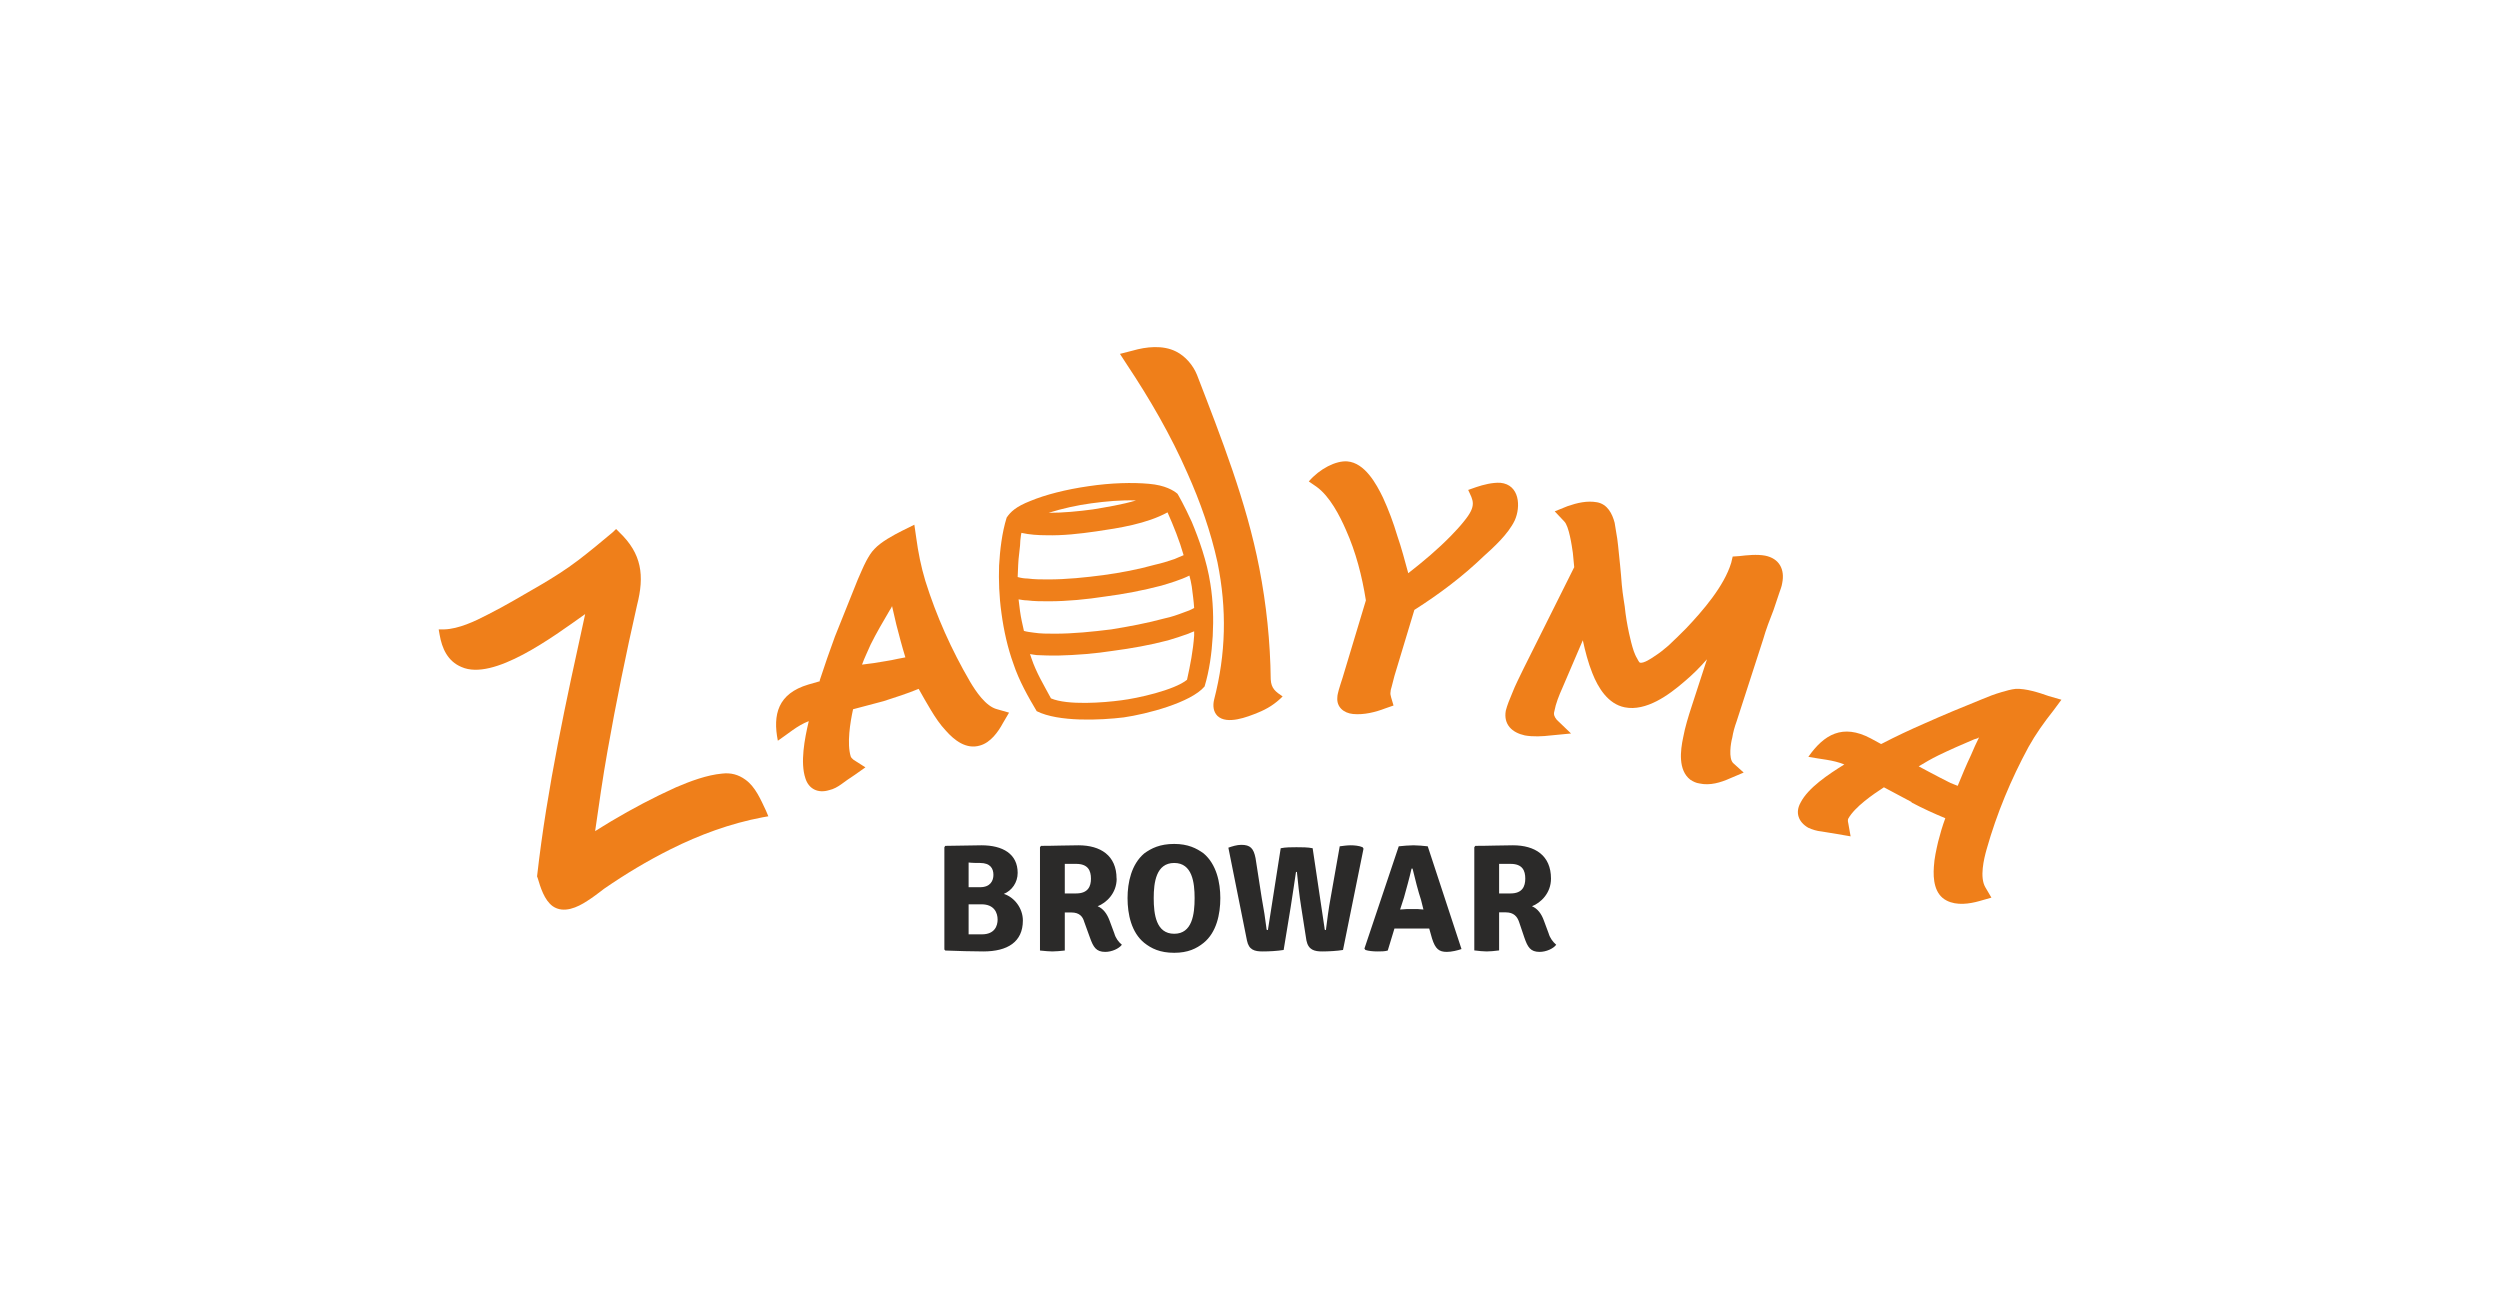 <?xml version="1.0" encoding="UTF-8"?>
<!DOCTYPE svg PUBLIC "-//W3C//DTD SVG 1.1//EN" "http://www.w3.org/Graphics/SVG/1.1/DTD/svg11.dtd">
<!-- Creator: CorelDRAW -->
<svg xmlns="http://www.w3.org/2000/svg" xml:space="preserve" width="500px" height="260px" version="1.1" style="shape-rendering:geometricPrecision; text-rendering:geometricPrecision; image-rendering:optimizeQuality; fill-rule:evenodd; clip-rule:evenodd"
viewBox="0 0 220.68 114.76"
 xmlns:xlink="http://www.w3.org/1999/xlink"
 xmlns:xodm="http://www.corel.com/coreldraw/odm/2003">
 <defs>
  <style type="text/css">
   <![CDATA[
    .fil0 {fill:none}
    .fil1 {fill:#EF7F1A}
    .fil2 {fill:#2B2A29;fill-rule:nonzero}
   ]]>
  </style>
 </defs>
 <g id="Warstwa_x0020_1">
  <rect class="fil0" width="220.68" height="114.76"/>
  <g id="_1368079136480">
   <path class="fil1" d="M162.82 67.49c-1.01,-0.42 -2.14,-0.47 -3.19,-0.68 1.38,-1.97 3.02,-2.94 5.5,-1.63l0 0 0.92 0.5 0.09 -0.04c1.21,-0.63 2.47,-1.22 3.73,-1.77 1.68,-0.75 3.41,-1.47 5.08,-2.14 0.59,-0.25 1.14,-0.46 1.73,-0.63 0.42,-0.12 0.84,-0.25 1.26,-0.29 0.88,-0.04 2.05,0.33 2.89,0.63l1.14 0.33 -0.72 0.97c-0.8,1.01 -1.55,2.06 -2.18,3.19 -1.55,2.86 -2.81,5.88 -3.7,9.03 -0.25,0.88 -0.63,2.48 -0.12,3.36l0.54 0.92 -1.05 0.3c-0.88,0.25 -2.01,0.42 -2.9,-0.04 -1.09,-0.55 -1.21,-1.89 -1.13,-2.99 0.04,-0.75 0.21,-1.47 0.38,-2.22 0.17,-0.67 0.38,-1.39 0.63,-2.06 -1.01,-0.42 -2.02,-0.88 -2.98,-1.39l0 -0.04 -2.44 -1.3c-0.97,0.63 -2.56,1.72 -3.15,2.77 -0.04,0.09 -0.04,0.25 0,0.38l0.21 1.18 -1.22 -0.21c-0.46,-0.09 -0.88,-0.13 -1.34,-0.22l0 0c-0.42,-0.04 -0.8,-0.16 -1.18,-0.33 -0.88,-0.51 -1.17,-1.35 -0.67,-2.23 0.67,-1.3 2.44,-2.48 3.86,-3.36l0 0 0.01 0.01zm9.99 1.89c0.38,-0.93 0.76,-1.85 1.18,-2.73 0.21,-0.51 0.46,-1.05 0.71,-1.56 -0.12,0.09 -0.25,0.13 -0.42,0.17 -1.09,0.46 -2.14,0.92 -3.19,1.43 -0.59,0.29 -1.18,0.63 -1.72,0.96l0.88 0.47c0.63,0.33 1.26,0.67 1.93,1 0.21,0.09 0.42,0.17 0.63,0.25l0 0 0 0.01z"/>
   <path class="fil1" d="M138.96 50.06l-0.12 -1.26c-0.09,-0.63 -0.34,-2.36 -0.76,-2.77l-0.84 -0.89 1.14 -0.46c0.84,-0.29 1.72,-0.5 2.6,-0.34 0.92,0.17 1.34,1.01 1.55,1.81 0.05,0.29 0.09,0.55 0.13,0.8 0.08,0.42 0.13,0.8 0.17,1.18 0.12,1.17 0.25,2.35 0.33,3.48 0.05,0.46 0.09,0.88 0.17,1.35l0.09 0.58c0.08,0.8 0.21,1.56 0.38,2.36 0.12,0.54 0.25,1.09 0.42,1.59 0.08,0.21 0.16,0.42 0.29,0.63 0.04,0.08 0.17,0.34 0.25,0.38 0.34,0.08 1.01,-0.38 1.26,-0.55 0.46,-0.29 0.88,-0.63 1.26,-0.96 0.55,-0.51 1.05,-1.01 1.56,-1.52 1.47,-1.55 3.36,-3.73 3.98,-5.79l0.13 -0.55 0.59 -0.04c0.67,-0.08 1.55,-0.17 2.27,-0.04 1.26,0.25 1.76,1.22 1.51,2.43 -0.04,0.3 -0.17,0.59 -0.25,0.84 -0.17,0.51 -0.34,1.01 -0.51,1.52 -0.33,0.84 -0.67,1.72 -0.92,2.6l-2.35 7.26c-0.17,0.47 -0.3,0.93 -0.38,1.43 -0.13,0.46 -0.34,1.81 0.08,2.23l0.93 0.84 -1.18 0.5c-0.84,0.38 -1.8,0.67 -2.73,0.46 -0.29,-0.04 -0.54,-0.16 -0.8,-0.33 -1.09,-0.84 -0.88,-2.57 -0.63,-3.74 0.17,-0.92 0.46,-1.85 0.76,-2.77l1.34 -4.12c-0.63,0.72 -1.3,1.39 -2.01,1.98 -1.35,1.17 -3.36,2.64 -5.25,2.26 -1.47,-0.29 -2.35,-1.72 -2.86,-3.02 -0.37,-0.92 -0.63,-1.93 -0.84,-2.9l-1.8 4.2c-0.3,0.67 -0.59,1.39 -0.71,2.06 -0.09,0.29 0,0.5 0.21,0.76l1.26 1.21 -1.77 0.17c-0.75,0.09 -1.59,0.13 -2.31,0 -1.13,-0.25 -1.89,-0.96 -1.68,-2.18 0.13,-0.51 0.34,-1.01 0.55,-1.51 0.29,-0.76 0.67,-1.47 1.01,-2.19l4.49 -8.99 0 0 -0.01 0.01z"/>
   <path class="fil1" d="M71.39 63.66c-1.01,0.38 -1.85,1.14 -2.73,1.73 -0.46,-2.31 0,-4.16 2.69,-4.96l0 0 1.01 -0.29 0 -0.09c0.42,-1.3 0.88,-2.6 1.34,-3.86 0.67,-1.68 1.35,-3.36 2.02,-5.04 0.25,-0.55 0.46,-1.09 0.75,-1.64 0.21,-0.38 0.42,-0.75 0.72,-1.05 0.58,-0.63 1.68,-1.22 2.43,-1.6l1.09 -0.54 0.17 1.18c0.17,1.26 0.42,2.52 0.8,3.78 0.97,3.1 2.31,6.09 3.95,8.9 0.5,0.84 1.38,2.18 2.39,2.43l1.05 0.3 -0.54 0.92c-0.43,0.8 -1.1,1.72 -2.02,1.98 -1.22,0.37 -2.27,-0.46 -3.02,-1.31 -0.51,-0.54 -0.93,-1.17 -1.31,-1.8 -0.37,-0.63 -0.75,-1.26 -1.09,-1.89 -1.01,0.42 -2.06,0.75 -3.11,1.09l0 0 -2.68 0.71c-0.26,1.18 -0.55,3.03 -0.21,4.16 0.04,0.13 0.16,0.21 0.25,0.3l1.05 0.67 -1.01 0.71c-0.38,0.25 -0.76,0.51 -1.09,0.76l0 0c-0.34,0.25 -0.72,0.46 -1.1,0.54 -0.96,0.3 -1.8,-0.08 -2.1,-1.05 -0.46,-1.38 -0.08,-3.44 0.3,-5.04l0 0 0 0zm8.53 -5.62c-0.3,-0.97 -0.55,-1.94 -0.8,-2.9 -0.13,-0.55 -0.25,-1.09 -0.38,-1.64 -0.04,0.13 -0.13,0.25 -0.21,0.38 -0.59,1.01 -1.18,2.01 -1.68,3.02 -0.25,0.59 -0.55,1.18 -0.76,1.77l1.01 -0.13c0.71,-0.13 1.43,-0.21 2.14,-0.38 0.21,-0.04 0.42,-0.08 0.68,-0.13l0 0 0 0.01z"/>
   <path class="fil1" d="M111.16 50.14c0.63,3.24 0.97,6.51 1.01,9.83 0.04,0.8 0.42,1.09 1.05,1.51 -0.67,0.67 -1.34,1.09 -2.18,1.43 -0.93,0.38 -2.73,1.09 -3.57,0.29 -0.38,-0.38 -0.42,-0.92 -0.3,-1.43l0 0c1.05,-4.07 1.14,-7.97 0.3,-12.13 -0.59,-2.69 -1.52,-5.34 -2.65,-7.86 -1.47,-3.36 -3.32,-6.55 -5.33,-9.57l-0.63 -0.97 1.13 -0.29c1.18,-0.34 2.65,-0.51 3.82,0.08 0.84,0.42 1.51,1.22 1.85,2.06 2.14,5.55 4.37,11.21 5.5,17.05l0 0 0 0z"/>
   <path class="fil1" d="M118.93 40.73c1.55,0.13 2.56,1.98 3.15,3.2 0.5,1.09 0.92,2.22 1.26,3.36 0.38,1.09 0.67,2.22 0.97,3.31 1.3,-1.01 2.6,-2.1 3.78,-3.31 0.37,-0.38 0.8,-0.84 1.13,-1.26 1.18,-1.43 0.8,-1.85 0.38,-2.78l0.71 -0.25c0.63,-0.21 1.43,-0.42 2.14,-0.38 1.69,0.17 1.81,2.1 1.26,3.32 -0.58,1.22 -1.88,2.39 -2.77,3.19 -1.84,1.77 -3.9,3.32 -6.09,4.71l-1.76 5.83c-0.09,0.34 -0.17,0.63 -0.25,0.97 -0.04,0.13 -0.09,0.29 -0.09,0.42 -0.04,0.17 0,0.34 0.05,0.51l0.21 0.71 -0.72 0.25c-0.88,0.34 -1.89,0.59 -2.85,0.5 -0.84,-0.08 -1.47,-0.63 -1.39,-1.47 0,-0.25 0.09,-0.46 0.13,-0.67 0.12,-0.38 0.21,-0.71 0.33,-1.05l2.06 -6.84c-0.34,-2.15 -0.88,-4.25 -1.76,-6.22 -0.55,-1.26 -1.43,-2.98 -2.61,-3.82l-0.67 -0.46c0.97,-1.13 2.4,-1.85 3.41,-1.77l0 0 -0.01 0z"/>
   <path class="fil1" d="M51.65 54.21c-2.85,2.02 -8.1,5.93 -10.92,4.67 -1.22,-0.51 -1.72,-1.64 -1.93,-2.86l-0.08 -0.46 0.5 0c1.26,-0.04 2.69,-0.71 3.82,-1.3 1.59,-0.8 3.11,-1.72 4.66,-2.61 1.14,-0.67 2.27,-1.38 3.32,-2.18 1.05,-0.8 2.06,-1.64 3.06,-2.48l0.3 -0.29 0.29 0.29c1.98,1.89 2.23,3.82 1.56,6.43 -0.97,4.28 -1.85,8.57 -2.61,12.89 -0.42,2.35 -0.75,4.7 -1.09,7.06 0.46,-0.3 0.97,-0.59 1.43,-0.88 1.85,-1.1 3.74,-2.1 5.71,-2.99 1.26,-0.54 2.73,-1.09 4.07,-1.21 0.76,-0.09 1.43,0.08 2.06,0.54 0.88,0.63 1.35,1.76 1.81,2.73l0.21 0.5 -0.51 0.09c-2.85,0.54 -5.58,1.55 -8.1,2.81 -2.1,1.05 -3.99,2.19 -5.88,3.49 -0.5,0.38 -0.97,0.75 -1.51,1.09 -0.84,0.55 -2.06,1.13 -3.03,0.46 -0.75,-0.54 -1.09,-1.68 -1.34,-2.52l-0.04 -0.08 0 -0.09c0.88,-7.77 2.56,-15.45 4.24,-23.1l0 0 0 0z"/>
   <path class="fil1" d="M103.94 43.59c0.08,0.13 0.59,1.01 1.26,2.48 0.63,1.51 1.34,3.48 1.64,5.46 0.25,1.55 0.29,3.11 0.21,4.62 -0.09,1.55 -0.3,3.06 -0.72,4.45 -1.21,1.43 -5.12,2.44 -7.14,2.73 -2.06,0.25 -5.75,0.42 -7.68,-0.55 -0.72,-1.21 -1.56,-2.68 -2.06,-4.2 -0.5,-1.38 -0.84,-2.89 -1.05,-4.45 -0.21,-1.51 -0.25,-2.9 -0.21,-4.2 0.08,-1.38 0.25,-2.89 0.67,-4.24 0.34,-0.5 0.8,-0.96 2.1,-1.47 1.3,-0.54 3.11,-1.01 5.13,-1.3 2.01,-0.3 3.9,-0.34 5.33,-0.21 1.43,0.12 2.18,0.59 2.52,0.88l0 0 0 0zm1.47 12.14c-0.17,0.08 -0.34,0.12 -0.51,0.21 -0.58,0.21 -1.21,0.42 -1.8,0.59 -1.6,0.42 -3.24,0.71 -4.83,0.92 -1.6,0.25 -3.24,0.38 -4.87,0.42 -0.63,0 -1.26,0 -1.89,-0.04 -0.21,-0.04 -0.38,-0.04 -0.59,-0.09 0.04,0.13 0.08,0.26 0.13,0.38 0.42,1.26 1.09,2.35 1.72,3.53 1.47,0.63 4.66,0.38 6.21,0.17 1.39,-0.17 4.67,-0.89 5.8,-1.81 0.29,-1.3 0.54,-2.6 0.63,-3.91 0,-0.12 0,-0.25 0,-0.37l0 0 0 0zm-15.04 -0.04c0.25,0.08 0.59,0.12 0.89,0.16 0.58,0.09 1.21,0.09 1.84,0.09 1.64,0 3.32,-0.17 5,-0.38 1.55,-0.25 3.15,-0.55 4.7,-0.97 0.59,-0.12 1.18,-0.33 1.73,-0.54 0.29,-0.09 0.58,-0.21 0.88,-0.38 -0.04,-0.63 -0.13,-1.26 -0.21,-1.89 -0.05,-0.34 -0.13,-0.67 -0.21,-0.97 -0.76,0.38 -1.77,0.68 -2.48,0.89 -1.6,0.42 -3.32,0.75 -4.96,0.96 -1.63,0.25 -3.31,0.42 -4.99,0.42 -0.63,0 -1.26,0 -1.89,-0.08 -0.25,0 -0.51,-0.05 -0.76,-0.09 0.04,0.34 0.09,0.68 0.13,1.05 0.08,0.59 0.21,1.14 0.34,1.72l0 0 -0.01 0.01zm-0.54 -4.75c0.29,0.08 0.59,0.13 0.88,0.13 0.59,0.08 1.22,0.08 1.81,0.08 1.63,0 3.27,-0.17 4.87,-0.38 1.55,-0.21 3.06,-0.5 4.57,-0.92 0.59,-0.13 1.14,-0.3 1.72,-0.5 0.26,-0.13 0.55,-0.22 0.8,-0.34 -0.37,-1.3 -0.88,-2.56 -1.42,-3.78 -1.85,1.01 -4.25,1.38 -6.3,1.68 -1.47,0.21 -2.94,0.38 -4.41,0.34 -0.72,0 -1.47,-0.05 -2.19,-0.21 0,0.08 -0.04,0.16 -0.04,0.21 -0.04,0.33 -0.08,0.62 -0.08,0.92 -0.04,0.38 -0.09,0.8 -0.13,1.18 0,0.16 -0.04,0.41 -0.04,0.62l0 0 0 0.05c0,0.29 -0.04,0.63 -0.04,0.92l0 0zm10.45 -6.76c-1.3,-0.05 -2.68,0.08 -3.94,0.25 -1.26,0.17 -2.57,0.46 -3.78,0.84 1.3,0 2.64,-0.13 3.9,-0.3 1.26,-0.21 2.56,-0.42 3.82,-0.79l0 0 0 0z"/>
   <path class="fil2" d="M83.44 74.67l-0.08 0.12 0 9.03 0.08 0.09c1.18,0.04 2.31,0.08 3.36,0.08 2.14,0 3.49,-0.84 3.49,-2.73 0,-1.09 -0.76,-2.06 -1.68,-2.35 0.71,-0.29 1.22,-1.01 1.22,-1.85 0,-1.68 -1.31,-2.44 -3.2,-2.44 -1,0 -2.1,0.05 -3.19,0.05l0 0 0 0zm3.2 5.16c1.13,0 1.42,0.76 1.42,1.35 0,0.54 -0.25,1.3 -1.38,1.3 -0.3,0 -0.72,0 -1.18,0l0 -2.65 1.13 0 0 0 0.01 0zm-1.14 -3.69c0.34,0.04 0.76,0.04 1.01,0.04 0.92,0 1.18,0.5 1.18,1.05 0,0.5 -0.25,1.09 -1.18,1.09l-1.01 0 0 -2.18 0 0zm13.06 1.42c0,-2.05 -1.43,-2.94 -3.36,-2.94 -1.05,0 -2.1,0.05 -3.31,0.05l-0.09 0.12 0 9.12c0.38,0.04 0.84,0.08 1.09,0.08 0.3,0 0.72,-0.04 1.1,-0.08l0 -3.36 0.58 0c0.72,0 1.01,0.37 1.14,0.84l0.5 1.38c0.3,0.84 0.55,1.26 1.35,1.26 0.59,0 1.21,-0.29 1.47,-0.63 -0.3,-0.25 -0.55,-0.58 -0.67,-1.01l-0.42 -1.13c-0.22,-0.59 -0.55,-1.05 -1.05,-1.26 0.75,-0.29 1.68,-1.13 1.68,-2.44l0 0 -0.01 0zm-4.57 -1.3c0.37,0 0.75,0 1,0 1.05,0 1.31,0.59 1.31,1.31 0,0.67 -0.25,1.3 -1.31,1.3 -0.16,0 -0.58,0 -1,0l0 -2.61 0 0zm7.85 3.02c0,-1.38 0.21,-3.1 1.81,-3.1 1.59,0 1.8,1.72 1.8,3.1 0,1.43 -0.21,3.15 -1.8,3.15 -1.6,0 -1.81,-1.72 -1.81,-3.15zm-2.31 0c0,1.43 0.34,3.03 1.47,3.95 0.63,0.5 1.39,0.88 2.65,0.88 1.21,0 1.97,-0.37 2.6,-0.88 1.13,-0.92 1.47,-2.52 1.47,-3.95 0,-1.38 -0.34,-2.98 -1.47,-3.94 -0.63,-0.46 -1.39,-0.84 -2.6,-0.84 -1.26,0 -2.02,0.38 -2.65,0.84 -1.13,0.96 -1.47,2.56 -1.47,3.94zm10.54 3.74c0.17,0.84 0.67,0.97 1.39,0.97 0.59,0 1.3,-0.04 1.85,-0.13l0.62 -3.78c0.17,-1.05 0.34,-2.27 0.47,-3.11l0.08 0c0.08,0.84 0.21,2.06 0.38,3.11l0.46 2.94c0.17,0.84 0.71,0.97 1.39,0.97 0.54,0 1.34,-0.04 1.84,-0.13l1.81 -8.94 -0.08 -0.13c-0.3,-0.13 -0.72,-0.17 -1.05,-0.17 -0.3,0 -0.68,0.05 -0.97,0.09l-0.8 4.53c-0.17,0.88 -0.33,2.14 -0.42,2.86 -0.08,0 -0.12,0 -0.12,-0.17l-1.05 -7.05c-0.42,-0.09 -0.97,-0.09 -1.43,-0.09 -0.42,0 -0.97,0 -1.39,0.09l-1.13 7.22c-0.09,0 -0.13,0 -0.13,-0.17 -0.08,-0.67 -0.25,-1.8 -0.42,-2.69l-0.54 -3.48c-0.17,-0.88 -0.47,-1.18 -1.26,-1.18 -0.38,0 -0.8,0.13 -1.14,0.25l1.64 8.19 0 0 0 0zm13.57 -1.05l1.97 0c0.13,0 0.34,0 0.55,0l0.25 0.88c0.29,0.93 0.63,1.18 1.3,1.18 0.42,0 0.96,-0.13 1.3,-0.25l-2.98 -9.07c-0.34,-0.04 -0.92,-0.09 -1.26,-0.09 -0.38,0 -0.92,0.05 -1.3,0.09l-3.03 9.03 0.09 0.12c0.25,0.09 0.71,0.13 1.05,0.13 0.33,0 0.67,0 0.92,-0.08l0.59 -1.94c0.21,0 0.38,0 0.54,0l0 0 0.01 0zm0.29 -2.73c0.21,-0.75 0.5,-1.8 0.67,-2.56l0.09 0c0.21,0.88 0.5,2.02 0.75,2.77l0.21 0.84c-0.17,0 -0.34,-0.04 -0.5,-0.04l-0.97 0c-0.17,0 -0.38,0.04 -0.59,0.04l0.34 -1.05 0 0zm12.98 -1.68c0,-2.06 -1.43,-2.94 -3.36,-2.94 -1.05,0 -2.1,0.05 -3.32,0.05l-0.09 0.12 0 9.11c0.38,0.05 0.84,0.09 1.1,0.09 0.29,0 0.71,-0.04 1.09,-0.09l0 -3.36 0.59 0c0.71,0 1.01,0.38 1.17,0.84l0.47 1.39c0.29,0.84 0.54,1.26 1.34,1.26 0.59,0 1.22,-0.29 1.47,-0.63 -0.29,-0.25 -0.55,-0.59 -0.67,-1.01l-0.42 -1.13c-0.21,-0.59 -0.55,-1.05 -1.05,-1.26 0.75,-0.29 1.68,-1.13 1.68,-2.44l0 0 0 0zm-4.58 -1.3c0.38,0 0.76,0 1.01,0 1.05,0 1.3,0.59 1.3,1.3 0,0.68 -0.25,1.31 -1.3,1.31 -0.17,0 -0.59,0 -1.01,0l0 -2.61 0 0z"/>
  </g>
 </g>
</svg>

